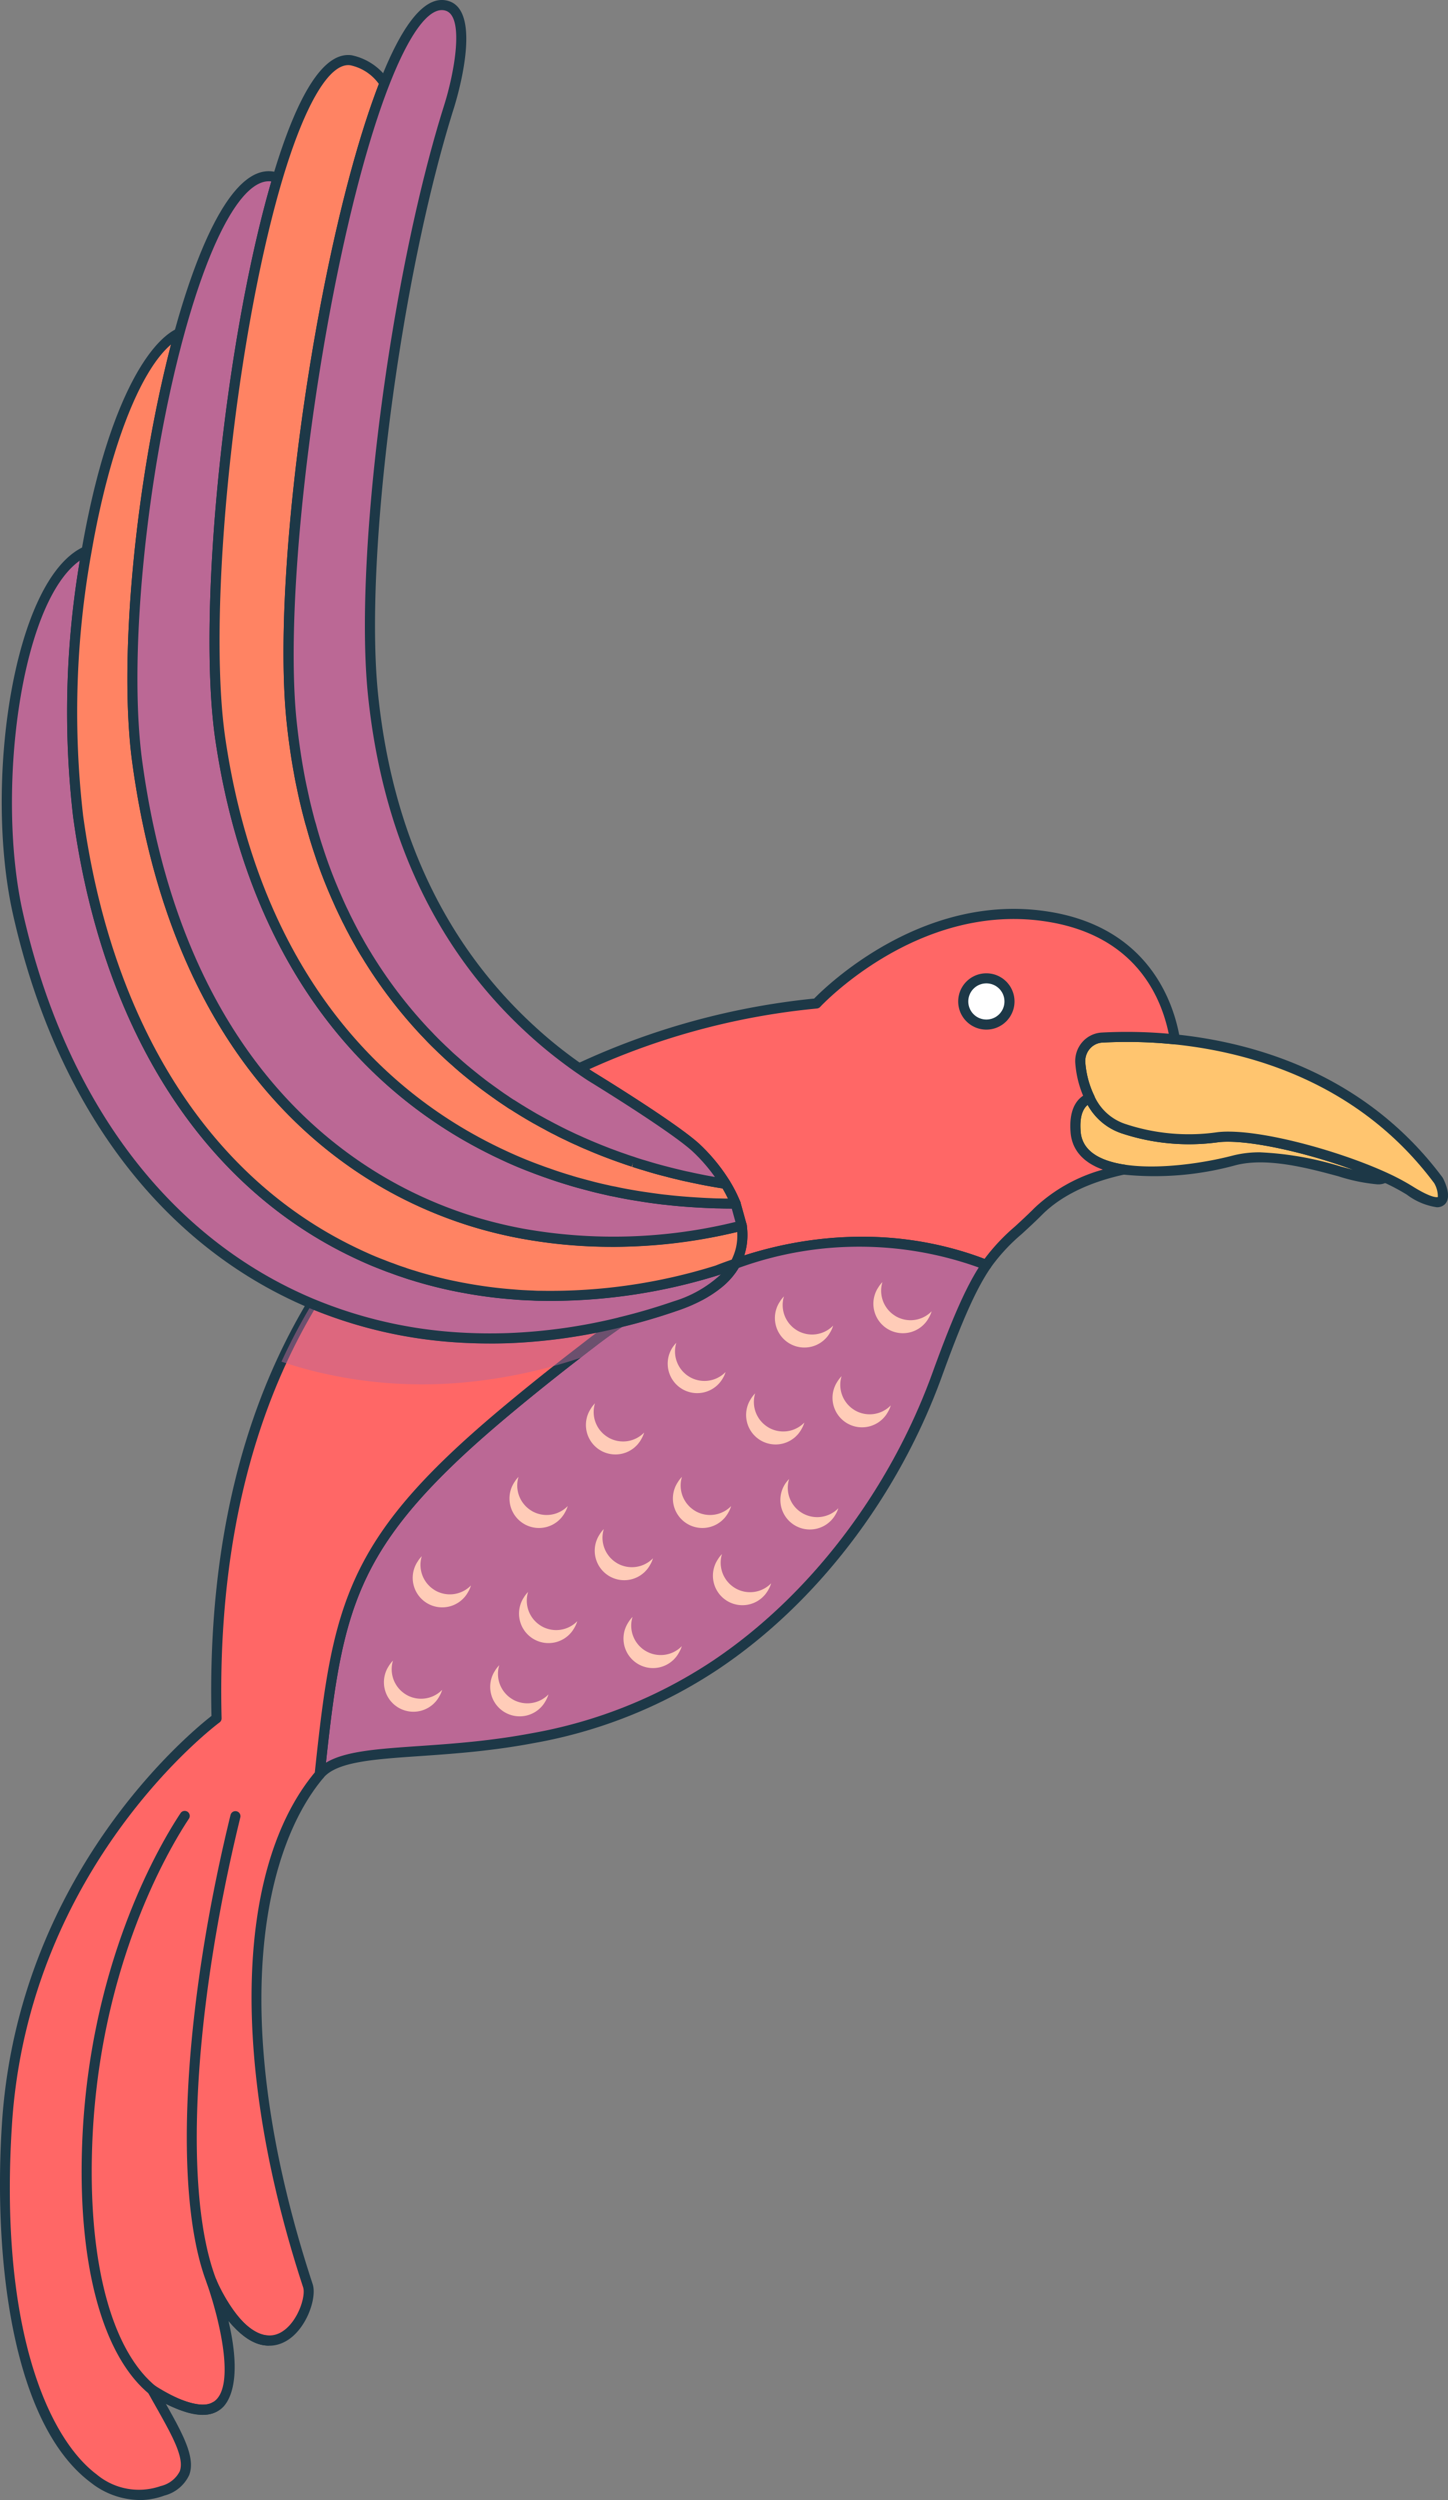 <svg id="Group_5623" data-name="Group 5623" xmlns="http://www.w3.org/2000/svg" xmlns:xlink="http://www.w3.org/1999/xlink" width="157.096" height="271.215" viewBox="0 0 157.096 271.215">
  <rect x="0" y="0" width="157.096" height="271.215" fill="#808080" stroke="none"/>
  <defs>
    <clipPath id="clip-path">
      <rect id="Rectangle_1200" data-name="Rectangle 1200" width="157.096" height="271.215" fill="none"/>
    </clipPath>
    <clipPath id="clip-path-2">
      <rect id="Rectangle_1199" data-name="Rectangle 1199" width="157.095" height="271.216" fill="none"/>
    </clipPath>
    <clipPath id="clip-path-3">
      <rect id="Rectangle_1198" data-name="Rectangle 1198" width="47.559" height="11.067" fill="none"/>
    </clipPath>
  </defs>
  <g id="Group_5622" data-name="Group 5622" clip-path="url(#clip-path)">
    <g id="Group_5621" data-name="Group 5621" transform="translate(0 -0.001)">
      <g id="Group_5620" data-name="Group 5620" clip-path="url(#clip-path-2)">
        <path id="Path_8555" data-name="Path 8555" d="M55.55,45.9c6.068-1.592,14.892,3.072,16.362,1.845-5.526-2.539-14.274-4.8-18.1-4.363a22.538,22.538,0,0,1-10.331-.947,6.151,6.151,0,0,1-3.6-3.316c-.956.393-1.705,1.4-1.528,3.681.18,2.436,2.323,3.641,5.188,4.092h.009A32.622,32.622,0,0,0,55.55,45.9" transform="translate(78.35 79.988)" fill="#ffc56f"/>
        <path id="Path_8556" data-name="Path 8556" d="M71.454,48.864a19.479,19.479,0,0,1-4.223-.871c-3.276-.883-7.767-2.092-11.174-1.2A33.183,33.183,0,0,1,43.851,47.8l-.033-.006c-4.442-.7-5.526-2.88-5.651-4.591-.216-2.771.9-3.827,1.863-4.226a.547.547,0,0,1,.7.265,5.62,5.62,0,0,0,3.285,3.036,21.791,21.791,0,0,0,10.1.923c4.147-.475,13.022,1.943,18.4,4.412a.545.545,0,0,1,.314.423.554.554,0,0,1-.192.493,1.8,1.8,0,0,1-1.175.332M58.761,45.39a35.006,35.006,0,0,1,8.754,1.547c.42.113.865.231,1.3.344-5.374-1.979-11.673-3.322-14.581-2.99a23.215,23.215,0,0,1-10.559-.968,6.532,6.532,0,0,1-3.654-3.081c-.618.505-.877,1.474-.767,2.883.14,1.912,1.723,3.118,4.7,3.593l.033,0c3.708.582,8.668-.164,11.783-.98a11.7,11.7,0,0,1,2.984-.35m-2.844.877h0Z" transform="translate(77.983 79.621)" fill="#1d3847"/>
        <path id="Path_8557" data-name="Path 8557" d="M43.121,46.879a22.538,22.538,0,0,0,10.331.947c3.83-.441,12.578,1.827,18.1,4.363a23.924,23.924,0,0,1,2.67,1.416c5.45,3.407,3.127-1.087,3.127-1.087C69.093,41.429,57.2,38.086,48.76,37.216a50.459,50.459,0,0,0-7.895-.2,2.541,2.541,0,0,0-2.36,2.81,10.4,10.4,0,0,0,1.011,3.736,6.151,6.151,0,0,0,3.6,3.316" transform="translate(78.706 75.543)" fill="#ffc56f"/>
        <path id="Path_8558" data-name="Path 8558" d="M77.547,55.794A7.1,7.1,0,0,1,74.3,54.433a22.614,22.614,0,0,0-2.606-1.379c-5.8-2.667-14.295-4.722-17.812-4.32a23.176,23.176,0,0,1-10.562-.968,6.689,6.689,0,0,1-3.928-3.6,11.125,11.125,0,0,1-1.066-3.928,3.158,3.158,0,0,1,.734-2.341A3.017,3.017,0,0,1,41.2,36.838a51.047,51.047,0,0,1,7.98.2c8.61.886,20.622,4.3,28.98,15.519.018.024.03.049.049.076.247.481,1,2.11.18,2.859a1.175,1.175,0,0,1-.84.3M54.924,47.589c4.476,0,12.313,2.214,17.227,4.47a25.1,25.1,0,0,1,2.731,1.449c2.268,1.422,2.765,1.178,2.771,1.178a2.819,2.819,0,0,0-.4-1.513C69.137,42.3,57.445,38.99,49.073,38.123a49.8,49.8,0,0,0-7.81-.192,1.929,1.929,0,0,0-1.37.682,2.04,2.04,0,0,0-.481,1.528,10.084,10.084,0,0,0,.962,3.544,5.625,5.625,0,0,0,3.282,3.042,21.819,21.819,0,0,0,10.1.923,9.859,9.859,0,0,1,1.166-.061" transform="translate(78.339 75.175)" fill="#1d3847"/>
        <path id="Path_8559" data-name="Path 8559" d="M20.633,49.322c.42.289.843.582,1.273.862,0,0,8.851,5.4,11.4,7.727a19.182,19.182,0,0,1,3.221,3.934,14.59,14.59,0,0,1,1.087,2.143l.664,2.4a6.543,6.543,0,0,1-.7,4.129c12.559-4.363,22.494-1.76,27.244.14,1.62-2.369,3.157-3.343,5.666-5.852,2.649-2.652,6.4-3.906,9.21-4.506-2.868-.448-5.015-1.656-5.191-4.092-.177-2.277.569-3.288,1.525-3.681a10.466,10.466,0,0,1-1.011-3.736,2.547,2.547,0,0,1,2.36-2.81,50.806,50.806,0,0,1,7.9.195c-.621-3.736-3.2-11.762-14.039-13.354-14.246-2.107-24.851,9.46-24.851,9.46a77.448,77.448,0,0,0-25.755,7.042" transform="translate(42.188 66.582)" fill="#ff6766"/>
        <path id="Path_8560" data-name="Path 8560" d="M65.18,71.567a.514.514,0,0,1-.2-.04c-4.728-1.891-14.5-4.427-26.863-.131a.545.545,0,0,1-.658-.779A5.935,5.935,0,0,0,38.1,66.86l-.645-2.332a13.787,13.787,0,0,0-1.035-2.034A18.48,18.48,0,0,0,33.3,58.679c-2.481-2.262-11.229-7.612-11.317-7.664-.441-.289-.859-.575-1.279-.865a.57.57,0,0,1-.244-.5.541.541,0,0,1,.3-.457A79.612,79.612,0,0,1,46.5,42.113c1.376-1.407,11.74-11.46,25.177-9.469,11.3,1.659,13.9,10.209,14.5,13.808a.542.542,0,0,1-.143.463.532.532,0,0,1-.454.167,49.793,49.793,0,0,0-7.81-.192,1.929,1.929,0,0,0-1.37.682,2.036,2.036,0,0,0-.475,1.528,10.017,10.017,0,0,0,.956,3.544.556.556,0,0,1,.024.435.542.542,0,0,1-.3.314c-.923.381-1.324,1.434-1.19,3.133.14,1.918,1.732,3.127,4.728,3.6a.547.547,0,0,1,.03,1.075c-2.655.566-6.36,1.781-8.936,4.357-.831.834-1.565,1.5-2.21,2.095A20.008,20.008,0,0,0,65.63,71.33a.544.544,0,0,1-.451.237M51.652,67.95a37.36,37.36,0,0,1,13.33,2.405,21.694,21.694,0,0,1,3.3-3.511c.636-.585,1.361-1.248,2.174-2.064a17.637,17.637,0,0,1,7.362-4.11c-2.664-.962-3.4-2.667-3.5-4.059-.18-2.3.551-3.416,1.361-3.958a11.307,11.307,0,0,1-.843-3.453,3.145,3.145,0,0,1,.734-2.341A3.023,3.023,0,0,1,77.709,45.8a51.108,51.108,0,0,1,7.259.131c-.874-4.238-3.8-10.784-13.452-12.2-13.8-2.04-24.26,9.174-24.364,9.289a.548.548,0,0,1-.375.174A77.64,77.64,0,0,0,22.1,49.779q.228.16.466.311c.35.213,8.912,5.45,11.466,7.782a19.745,19.745,0,0,1,3.319,4.049,15.05,15.05,0,0,1,1.13,2.229.322.322,0,0,1,.018.058l.667,2.4.015.073a7.427,7.427,0,0,1-.262,3.3A41.885,41.885,0,0,1,51.652,67.95" transform="translate(41.83 66.216)" fill="#1d3847"/>
        <path id="Path_8561" data-name="Path 8561" d="M11.39,102.036c2.2-2.6,8.644-2.153,17.093-3.063,1.9-.207,3.906-.478,5.983-.871a52.333,52.333,0,0,0,19.867-7.941c9.993-6.689,19.039-17.693,24.041-31.47,2.36-6.528,3.888-9.789,5.347-11.923-4.747-1.9-14.685-4.5-27.244-.14l-.055.1a7.379,7.379,0,0,1-1.611,1.909A14.518,14.518,0,0,1,50,51.217q-3.023,1.041-6.013,1.763l-.009.009c-1.05.709-2.1,1.471-3.166,2.293-.907.694-1.781,1.376-2.631,2.034-2.539,1.985-4.817,3.83-6.866,5.554-2.229,1.872-4.186,3.614-5.9,5.273C14.34,78.838,13.086,85.984,11.39,102.036" transform="translate(23.289 90.47)" fill="#bb6895"/>
        <path id="Path_8562" data-name="Path 8562" d="M11.756,102.951a.551.551,0,0,1-.542-.606C12.889,86.5,14.1,79.029,25.4,68.117c1.678-1.623,3.617-3.355,5.931-5.3,2.1-1.766,4.415-3.638,6.878-5.566l1.032-.8q.786-.612,1.6-1.239c1.057-.816,2.1-1.571,3.176-2.3a.608.608,0,0,1,.2-.1c1.939-.463,3.943-1.05,5.962-1.745A14.105,14.105,0,0,0,54.818,48.6a6.819,6.819,0,0,0,1.5-1.772l.024-.049a.623.623,0,0,1,.323-.3c12.7-4.412,22.759-1.8,27.628.149a.541.541,0,0,1,.32.347.555.555,0,0,1-.07.469c-1.535,2.241-3.066,5.66-5.286,11.8C74.529,72.264,65.69,83.831,55,90.983a52.738,52.738,0,0,1-20.071,8.026c-1.866.353-3.836.639-6.025.877-2.268.244-4.421.393-6.321.524-5,.344-8.948.615-10.413,2.347a.549.549,0,0,1-.417.195m32.825-49.1c-1.041.709-2.046,1.437-3.072,2.232q-.822.626-1.6,1.233l-1.032.8c-2.451,1.918-4.756,3.782-6.848,5.541-2.29,1.924-4.211,3.641-5.87,5.246-10.733,10.367-12.1,17.184-13.716,32.222,2.067-1.254,5.55-1.495,10.072-1.806,1.888-.131,4.031-.28,6.278-.521,2.159-.234,4.1-.518,5.94-.865a51.7,51.7,0,0,0,19.663-7.858c10.5-7.027,19.185-18.4,23.831-31.2,2.076-5.739,3.568-9.152,5.036-11.472a38.3,38.3,0,0,0-26.044.046,7.873,7.873,0,0,1-1.687,1.979A15.172,15.172,0,0,1,50.54,52.1c-2.016.694-4.019,1.282-5.958,1.751" transform="translate(22.923 90.102)" fill="#1d3847"/>
        <path id="Path_8563" data-name="Path 8563" d="M17.281,175.231c4.549-1.647,2.207-4.972-1.117-10.94,13.168,8.288,7.052-9.984,6.446-11.734a14.109,14.109,0,0,0,1.86,3.428c5.547,7.228,9.292-.843,8.583-3-8.653-26.364-6.491-46.276,1.27-55.462,1.7-16.055,2.95-23.2,14.024-33.894,1.711-1.659,3.672-3.4,5.9-5.273,2.052-1.723,4.33-3.568,6.869-5.554.849-.658,1.72-1.34,2.631-2.034,1.069-.825,2.119-1.583,3.163-2.293a60.062,60.062,0,0,1-12.118,1.711,54.853,54.853,0,0,1-5.581-.082,48.938,48.938,0,0,1-15.7-3.654,63.029,63.029,0,0,0-3.316,6.284c-4.64,10.078-7.447,22.75-7.042,38.7A62.334,62.334,0,0,0,.4,135.446c-1.851,28.791,7.9,43.034,16.88,39.785" transform="translate(0.354 94.982)" fill="#ff6766"/>
        <path id="Path_8564" data-name="Path 8564" d="M15.1,176.6a8.708,8.708,0,0,1-5.258-1.9C1.3,168.3-.73,150.4.211,135.777c1.745-27.083,20.427-42.443,22.735-44.24-.338-14.682,2.049-27.689,7.1-38.662a65.43,65.43,0,0,1,3.343-6.339.55.55,0,0,1,.679-.222A48.482,48.482,0,0,0,49.6,49.928c1.806.119,3.666.146,5.526.082a59.854,59.854,0,0,0,12.008-1.7.546.546,0,0,1,.435.983c-1.066.722-2.092,1.468-3.136,2.274-.548.417-1.081.831-1.6,1.236l-1.032.8c-2.451,1.918-4.756,3.782-6.848,5.538-2.293,1.927-4.214,3.641-5.873,5.249C38.035,75.059,36.912,81.971,35.222,97.949a.535.535,0,0,1-.125.3c-6.686,7.913-10.507,26.5-1.172,54.939.493,1.489-.706,5.021-3,6.233-1.367.725-3.52.892-6.132-2.235,1.617,6.866-.131,8.988-.8,9.521-1.3,1.035-3.276.849-6.016-.572,1.912,3.392,3.249,5.87,2.555,7.746a4.094,4.094,0,0,1-2.7,2.238h0a8,8,0,0,1-2.722.49m2.536-1h0ZM34.083,47.5a64.634,64.634,0,0,0-3.048,5.828C26.027,64.223,23.673,77.16,24.042,91.79a.539.539,0,0,1-.222.454c-.207.152-20.7,15.409-22.519,43.6-1.407,21.861,3.827,33.955,9.192,37.983a7.139,7.139,0,0,0,6.954,1.254,3.09,3.09,0,0,0,2.052-1.589c.545-1.468-.813-3.879-2.695-7.213-.247-.435-.5-.889-.761-1.358a.541.541,0,0,1,.1-.661.547.547,0,0,1,.667-.067c3.13,1.973,5.377,2.542,6.5,1.65,2.207-1.754.5-8.836-.862-12.742a.547.547,0,0,1,1.026-.381,13.359,13.359,0,0,0,1.787,3.294c1.285,1.675,3.221,3.456,5.152,2.433,1.839-.974,2.8-3.937,2.475-4.923-7.895-24.053-7.4-45.427,1.267-55.858C35.818,81.931,37.064,74.478,48.32,63.6c1.678-1.623,3.617-3.358,5.928-5.3,2.1-1.763,4.418-3.638,6.881-5.566l1.032-.8c.524-.4,1.057-.819,1.6-1.236.329-.256.655-.5.98-.743A60.138,60.138,0,0,1,55.161,51.1a55.893,55.893,0,0,1-5.636-.085A49.678,49.678,0,0,1,34.083,47.5" transform="translate(-0.001 94.614)" fill="#1d3847"/>
        <g id="Group_5619" data-name="Group 5619" transform="translate(30.539 139.111)" opacity="0.5" style="mix-blend-mode: multiply;isolation: isolate">
          <g id="Group_5618" data-name="Group 5618">
            <g id="Group_5617" data-name="Group 5617" clip-path="url(#clip-path-3)">
              <path id="Path_8565" data-name="Path 8565" d="M10.03,54.3c1.331.451,2.679.834,4.046,1.16a48.878,48.878,0,0,0,16.091,1.06,53.835,53.835,0,0,0,5.514-.825,54.315,54.315,0,0,0,5.273-1.327,63.477,63.477,0,0,0,6.406-2.332l.009-.009q2.841-1.2,5.648-2.707a13.829,13.829,0,0,0,4.57-3.626,14.518,14.518,0,0,1-4.814,2.576q-3.019,1.041-6.013,1.76l-.009.009a59.915,59.915,0,0,1-12.118,1.714,54.913,54.913,0,0,1-5.584-.082,48.938,48.938,0,0,1-15.7-3.654A63.67,63.67,0,0,0,10.03,54.3" transform="translate(-10.031 -45.69)" fill="#bb6895"/>
            </g>
          </g>
        </g>
        <path id="Path_8566" data-name="Path 8566" d="M77.331,97.668a60.592,60.592,0,0,1-19.145,2.762c-.289,0-.588-.009-.88-.027-.356-.009-.7-.027-1.057-.046s-.7-.049-1.05-.076a49.025,49.025,0,0,1-5.4-.712c-.037-.009-.073-.009-.113-.018-.4-.073-.8-.158-1.206-.244-1.1-.234-2.174-.505-3.243-.813-.262-.076-.524-.152-.776-.234-.329-.094-.655-.2-.974-.311a1.134,1.134,0,0,1-.131-.046c-.441-.14-.871-.289-1.3-.46-.335-.113-.664-.244-1-.374-.317-.122-.645-.253-.965-.384-.916-.384-1.824-.807-2.716-1.245C22.587,88.1,11.3,72.6,8,48.386a98.051,98.051,0,0,1,.916-28.754C1.478,22.893-1.743,44.769,1.478,59.006c4.89,21.654,16.728,35.937,31.9,42.285a48.938,48.938,0,0,0,15.708,3.654,55.725,55.725,0,0,0,5.581.085,60.131,60.131,0,0,0,12.118-1.714l.009-.009q3-.717,6.013-1.763c3.437-1.178,5.423-2.752,6.424-4.485-.618.207-1.236.411-1.854.591l-.046.018" transform="translate(0.476 40.143)" fill="#bb6895"/>
        <path id="Path_8567" data-name="Path 8567" d="M53.05,105.975c-1.23,0-2.451-.04-3.651-.119a49.53,49.53,0,0,1-15.881-3.693C17.433,95.431,5.988,80.275,1.3,59.492-1.922,45.264,1.318,22.885,9.045,19.5a.546.546,0,0,1,.758.594A97.825,97.825,0,0,0,8.89,48.677c3.039,22.272,13.366,38.835,29.074,46.639.953.472,1.83.874,2.682,1.23.311.128.633.259.95.378l.143.058c.28.11.554.216.834.308.423.164.837.311,1.3.46l.1.037c.353.125.67.222.99.314.259.085.505.155.752.228q1.626.47,3.227.813c.4.082.795.164,1.194.237.064.012.1.018.14.027a49.693,49.693,0,0,0,5.319.7c.347.027.688.055,1.035.073.387.021.712.04,1.047.049.3.018.585.027.865.027a60.113,60.113,0,0,0,18.972-2.737l.067-.024c.606-.174,1.23-.381,1.833-.585a.547.547,0,0,1,.645.795c-1.16,2-3.422,3.6-6.72,4.728-2.028.7-4.043,1.288-6,1.757a.325.325,0,0,1-.076.027,61.159,61.159,0,0,1-12.228,1.729q-1,.032-1.988.033M8.537,21.04c-6.485,4.582-9.1,25.268-6.175,38.211,4.613,20.43,15.826,35.313,31.577,41.9a48.56,48.56,0,0,0,15.534,3.611c1.806.119,3.666.146,5.526.082a59.759,59.759,0,0,0,11.938-1.681.435.435,0,0,1,.082-.027c1.936-.463,3.943-1.05,5.962-1.745a13.054,13.054,0,0,0,5.1-2.917l-.183.055-.058.018v0a61.3,61.3,0,0,1-19.316,2.789h-.006c-.289,0-.6-.012-.9-.03-.323-.009-.658-.027-1-.043-.411-.021-.761-.052-1.111-.079a50.056,50.056,0,0,1-5.465-.722,1.211,1.211,0,0,1-.146-.024c-.371-.067-.776-.152-1.184-.237-1.093-.234-2.2-.512-3.279-.825-.286-.082-.548-.158-.8-.241-.311-.088-.642-.195-.968-.308-.049-.015-.11-.037-.167-.061-.448-.14-.883-.3-1.3-.457-.271-.088-.563-.2-.859-.32l-.14-.055c-.32-.122-.652-.256-.974-.387-.877-.368-1.775-.779-2.752-1.264C21.434,88.325,10.9,71.467,7.806,48.826A98.357,98.357,0,0,1,8.537,21.04" transform="translate(0.125 39.776)" fill="#1d3847"/>
        <path id="Path_8568" data-name="Path 8568" d="M53.427,116.3a60.692,60.692,0,0,0,19.145-2.762l.046-.021c.645-.253,1.282-.487,1.909-.691a6.551,6.551,0,0,0,.7-4.132,56.575,56.575,0,0,1-23.77.871,47.367,47.367,0,0,1-5.161-1.245A46.845,46.845,0,0,1,38.161,105C23.8,97.488,12.893,82.14,9.65,58.388c-1.638-12.045.639-32.143,4.561-46.52-4.156,1.949-8,11.762-10.057,23.639a98.032,98.032,0,0,0-.92,28.751c3.307,24.221,14.593,39.712,29.372,47.053.889.441,1.8.862,2.716,1.248.32.131.645.262.965.384.338.131.664.262,1,.374.429.167.862.317,1.3.457a.7.7,0,0,0,.131.049c.317.113.645.216.974.308.253.085.515.161.776.234q1.6.466,3.24.816c.4.085.807.167,1.209.244.037.009.076.009.113.018a48.929,48.929,0,0,0,5.4.712c.347.027.691.055,1.047.073s.7.04,1.06.049c.289.018.591.027.88.027" transform="translate(5.238 24.267)" fill="#ff8363"/>
        <path id="Path_8569" data-name="Path 8569" d="M55.033,117.231c-.417,0-.834,0-1.251-.012-.3,0-.609-.009-.91-.03-.323-.006-.658-.024-1-.043-.408-.021-.758-.049-1.108-.079a49.96,49.96,0,0,1-5.465-.719,1.112,1.112,0,0,1-.149-.027c-.368-.067-.776-.152-1.184-.237-1.093-.234-2.2-.512-3.279-.825-.283-.082-.545-.155-.8-.241-.311-.088-.642-.192-.965-.308a1.616,1.616,0,0,1-.171-.058c-.448-.143-.883-.3-1.3-.46-.274-.088-.563-.2-.862-.32l-.14-.055c-.32-.122-.652-.253-.974-.387-.877-.365-1.775-.779-2.752-1.26C16.682,104.2,6.147,87.341,3.057,64.7a98.964,98.964,0,0,1,.92-28.922c2.67-15.394,7.106-22.513,10.367-24.038a.546.546,0,0,1,.758.636C10.973,27.5,9.018,47.4,10.553,58.681c3.818,27.981,17.455,40.571,28.221,46.2A46.178,46.178,0,0,0,51.918,109.4a55.8,55.8,0,0,0,23.545-.865.546.546,0,0,1,.67.46,7.125,7.125,0,0,1-.764,4.467.551.551,0,0,1-.311.256c-.572.189-1.187.411-1.882.682a.711.711,0,0,1-.085.027v.006a61.593,61.593,0,0,1-18.058,2.8M13.68,13.47c-3.4,2.874-6.7,11.378-8.626,22.5a97.75,97.75,0,0,0-.916,28.587C7.179,86.824,17.5,103.387,33.212,111.19c.953.472,1.833.877,2.682,1.233.311.125.636.256.95.374l.146.058c.277.11.551.216.834.311.42.164.834.311,1.294.457.061.021.082.03.1.04.353.122.67.219.986.311.262.088.508.158.752.228q1.626.47,3.23.813c.4.082.795.167,1.194.241.064.009.1.015.14.024a48.874,48.874,0,0,0,5.316.7c.35.03.688.058,1.038.076.384.018.709.037,1.044.046.3.018.585.034.877.027a59.935,59.935,0,0,0,18.959-2.734l.021-.009c.627-.247,1.2-.454,1.726-.633a5.8,5.8,0,0,0,.6-3.005,56.675,56.675,0,0,1-23.386.731,48.707,48.707,0,0,1-5.216-1.257,47.8,47.8,0,0,1-8.236-3.364C27.275,100.1,13.351,87.271,9.472,58.827c-1.507-11.061.3-30.3,4.208-45.357" transform="translate(4.878 23.901)" fill="#1d3847"/>
        <path id="Path_8570" data-name="Path 8570" d="M19.984,6.323C16.3,5.65,12.631,13,9.812,23.294c-3.922,14.377-6.2,34.475-4.561,46.52,3.243,23.752,14.152,39.1,28.511,46.611A46.845,46.845,0,0,0,41.9,119.75,47.367,47.367,0,0,0,47.06,121a56.576,56.576,0,0,0,23.77-.871l-.664-2.4c-.591,0-1.181,0-1.772-.018-.244,0-.487-.009-.74-.018-.46-.021-.916-.04-1.367-.067-1.218-.067-2.418-.158-3.614-.3-.283-.03-.554-.058-.825-.094-.582-.076-1.151-.149-1.723-.244s-1.133-.18-1.687-.28c-.457-.085-.916-.171-1.367-.274-.271-.046-.542-.1-.813-.167-.639-.14-1.285-.289-1.912-.46-.356-.094-.7-.186-1.047-.28-.32-.085-.639-.177-.956-.271-.018,0-.027-.009-.049-.018q-1.274-.379-2.527-.825c-.393-.131-.786-.28-1.172-.423a.381.381,0,0,1-.091-.037q-1.9-.7-3.73-1.574c-.344-.158-.691-.326-1.029-.5-.983-.487-1.939-1-2.883-1.544C27.5,102.611,17.4,88.6,14.272,67.387,12.192,53.3,15.4,23.547,20.48,6.463Z" transform="translate(9.638 12.842)" fill="#bb6895"/>
        <path id="Path_8571" data-name="Path 8571" d="M57.048,122.792a53.168,53.168,0,0,1-9.731-.889,48.789,48.789,0,0,1-5.219-1.26,47.622,47.622,0,0,1-8.233-3.364c-11-5.751-24.918-18.579-28.8-47.022-1.55-11.405.417-31.5,4.576-46.739,1.885-6.878,5.794-18.287,10.8-17.364l.052.012.5.14a.551.551,0,0,1,.374.682c-5.2,17.51-8.212,47-6.193,60.69,2.883,19.553,11.984,34.268,26.321,42.556.99.566,1.921,1.069,2.856,1.528.332.167.673.335,1.014.49,1.2.569,2.433,1.093,3.69,1.559l.058.024.033.012.247.088c.3.113.606.225.91.329.792.283,1.608.551,2.509.816a.44.44,0,0,1,.067.027c.308.088.615.18.92.259.35.094.694.189,1.05.283.536.143,1.117.283,1.888.454.271.064.53.119.792.161.469.11.923.192,1.373.274.545.1,1.1.195,1.665.277s1.139.167,1.714.244c.268.037.533.064.81.091,1.108.131,2.28.225,3.59.3.451.027.9.046,1.361.064.244.009.478.018.716.018.6.018,1.187.018,1.769.018a.545.545,0,0,1,.527.4l.667,2.4a.555.555,0,0,1-.055.423.539.539,0,0,1-.344.253,60.233,60.233,0,0,1-14.267,1.769M19.876,7.194c-2.908,0-6.309,6.129-9.177,16.612C6.57,38.923,4.616,58.829,6.15,70.106c3.818,27.984,17.455,40.571,28.221,46.2a46.257,46.257,0,0,0,8.044,3.285,47.861,47.861,0,0,0,5.1,1.233,55.684,55.684,0,0,0,22.994-.734l-.4-1.452c-.457,0-.913,0-1.373-.018h-.009c-.228,0-.478-.009-.734-.018-.463-.021-.926-.04-1.379-.067-1.327-.073-2.521-.171-3.645-.3-.28-.027-.557-.058-.837-.1-.582-.073-1.157-.149-1.735-.244s-1.139-.18-1.7-.283c-.466-.085-.932-.174-1.388-.277-.253-.043-.539-.1-.822-.171-.776-.171-1.373-.314-1.924-.463-.353-.091-.7-.186-1.047-.28-.323-.085-.645-.18-.968-.274v0a.432.432,0,0,1-.088-.03c-.9-.268-1.729-.536-2.518-.819-.3-.1-.621-.219-.932-.335l-.244-.088a.983.983,0,0,1-.131-.052c-1.276-.475-2.53-1-3.736-1.58-.344-.158-.7-.329-1.038-.5-.953-.472-1.906-.983-2.914-1.562-14.636-8.461-23.922-23.45-26.857-43.344-2.019-13.668.926-42.93,6.068-60.62a1.736,1.736,0,0,0-.28-.021M49.16,113.865h0" transform="translate(9.281 12.473)" fill="#1d3847"/>
        <path id="Path_8572" data-name="Path 8572" d="M61.668,126.155c.253.009.5.018.74.018.591.018,1.181.018,1.769.018a14.283,14.283,0,0,0-1.084-2.143q-1-.155-1.988-.338c-.365-.064-.719-.14-1.084-.216-.32-.064-.649-.131-.965-.2-.347-.067-.694-.149-1.032-.234-.411-.094-.831-.2-1.245-.311-.831-.2-1.656-.438-2.472-.691-.393-.113-.786-.234-1.169-.365l-.131-.049c-.338-.1-.667-.213-1-.335-.524-.18-1.047-.375-1.571-.572-.722-.271-1.434-.554-2.137-.862-.393-.158-.786-.329-1.169-.515-.365-.149-.722-.32-1.078-.5a1.953,1.953,0,0,0-.195-.094c-.347-.158-.694-.329-1.032-.515-.374-.18-.749-.375-1.123-.591-.329-.167-.645-.347-.965-.524-.195-.1-.384-.216-.582-.329-.758-.441-1.507-.9-2.247-1.376h-.009c-.207-.131-.411-.271-.618-.411-.356-.234-.712-.478-1.057-.731-.283-.2-.554-.4-.825-.591-.292-.216-.582-.423-.862-.645-.049-.04-.1-.076-.149-.113-.253-.2-.505-.4-.761-.6-.28-.225-.551-.451-.822-.676-.338-.28-.676-.569-1-.871-.347-.3-.694-.609-1.032-.935-.289-.262-.578-.545-.862-.825-.1-.094-.2-.2-.3-.289-.292-.283-.572-.572-.834-.862-.3-.3-.582-.6-.853-.91a49.964,49.964,0,0,1-5.094-6.65c-.216-.338-.432-.673-.636-1.02q-.48-.758-.929-1.574c-.216-.375-.42-.758-.627-1.151-.167-.311-.329-.627-.487-.947-.158-.3-.3-.6-.451-.907-.222-.46-.438-.929-.645-1.4-.6-1.337-1.16-2.716-1.665-4.147-.152-.423-.292-.843-.432-1.276-.3-.889-.572-1.8-.825-2.734-.091-.3-.177-.6-.253-.907-.131-.487-.253-.983-.374-1.489-.131-.554-.262-1.124-.375-1.7s-.234-1.142-.338-1.723c-.317-1.742-.569-3.541-.767-5.386C14.24,57.028,19.69,21.042,26.1,4.643a5.9,5.9,0,0,0-3.645-2.481c-2.816-.393-5.59,4.814-7.959,12.766C9.418,32.009,6.205,61.765,8.282,75.85c3.13,21.216,13.226,35.227,26.589,42.952.947.545,1.9,1.06,2.886,1.547.338.167.682.338,1.029.5,1.218.582,2.463,1.105,3.727,1.574a.461.461,0,0,0,.094.037c.384.14.776.289,1.172.42.831.3,1.675.572,2.527.825a.1.1,0,0,0,.049.018c.317.094.636.189.953.271.347.094.694.189,1.05.283.627.167,1.273.317,1.909.457.274.067.545.122.816.171.451.1.907.186,1.367.271.554.1,1.114.2,1.687.28s1.142.171,1.723.244c.271.04.542.067.825.094,1.2.14,2.4.234,3.614.3.451.03.907.049,1.367.067" transform="translate(15.625 4.379)" fill="#ff8363"/>
        <path id="Path_8573" data-name="Path 8573" d="M64.542,127.106c-.6,0-1.194,0-1.787-.021h-.012c-.228,0-.475-.006-.734-.018-.463-.018-.926-.037-1.379-.064-1.327-.073-2.521-.171-3.645-.3-.28-.027-.557-.055-.834-.094-.582-.073-1.16-.152-1.739-.244s-1.139-.18-1.7-.283c-.463-.088-.932-.174-1.388-.277-.253-.043-.536-.1-.822-.171-.776-.171-1.37-.314-1.921-.463-.356-.094-.7-.186-1.05-.28-.32-.085-.645-.18-.968-.277l-.088-.03c-.9-.268-1.729-.539-2.518-.822-.3-.1-.618-.216-.932-.332l-.241-.091a.619.619,0,0,1-.134-.052c-1.273-.472-2.53-1-3.736-1.577-.344-.158-.694-.329-1.038-.5-.95-.472-1.906-.983-2.914-1.562C20.326,111.182,11.04,96.193,8.105,76.3c-2.037-13.808.986-43.53,6.226-61.159C17.056,6,19.925,1.573,22.893,1.987a6.408,6.408,0,0,1,4,2.7.548.548,0,0,1,.073.524C20.47,21.841,15.214,57.991,16.926,74.28c.2,1.869.457,3.669.761,5.343.1.575.213,1.142.335,1.705s.241,1.139.371,1.684c.119.5.241.993.371,1.474.076.311.155.6.247.889.268.986.533,1.872.819,2.722.143.432.28.849.429,1.267.472,1.34,1.011,2.685,1.65,4.107q.306.7.639,1.379l.091.195c.116.234.225.469.35.7.164.332.32.639.484.941.207.4.408.776.621,1.142.292.533.6,1.053.916,1.553.21.353.42.685.633,1.02a50.233,50.233,0,0,0,5.039,6.577c.274.311.545.6.834.889.274.3.545.582.828.856.1.1.192.192.286.277.3.292.578.566.862.825.3.289.609.572,1.02.929.335.3.664.588,1,.865.268.219.536.445.816.667.253.207.5.4.752.594l.061.046.094.073c.2.158.4.311.612.46l.234.174c.265.192.533.387.813.582.347.253.7.49,1.044.722l.061.04c.164.113.332.225.5.332l.067.037c.725.469,1.474.929,2.226,1.364l.149.085c.137.079.271.158.411.231.326.183.639.356.959.524.387.219.752.411,1.108.582.314.171.627.329,1.026.512a1.649,1.649,0,0,1,.174.082c.438.219.77.371,1.078.5.362.174.722.332,1.169.515.618.271,1.288.542,2.122.856.518.195,1.038.39,1.556.566.341.122.658.231.986.332l.082.027.091.033c.35.119.737.237,1.12.347.874.271,1.672.5,2.454.688.417.113.831.216,1.236.308.338.085.673.167,1.008.231.292.067.566.122.834.18l.329.067c.3.058.588.119.883.174.655.119,1.315.231,1.973.335a.549.549,0,0,1,.384.253,15.023,15.023,0,0,1,1.127,2.229.541.541,0,0,1-.055.508.547.547,0,0,1-.451.241m-2.488-1.13c.244.009.481.018.716.018.317.009.624.015.932.015-.174-.362-.368-.731-.585-1.1-.585-.091-1.169-.192-1.748-.3-.3-.055-.6-.116-.907-.18l-.329-.067c-.28-.058-.563-.116-.84-.18-.335-.064-.691-.149-1.038-.237-.408-.094-.837-.2-1.257-.314-.789-.192-1.608-.423-2.491-.7-.39-.11-.792-.234-1.184-.368l.11-.542-.174.518c-.03-.009-.061-.018-.091-.03-.3-.094-.639-.21-.986-.335-.521-.174-1.05-.374-1.58-.572-.856-.323-1.541-.6-2.165-.874-.454-.183-.837-.35-1.19-.524-.3-.122-.655-.286-1.081-.5l-.049-.024a.9.9,0,0,0-.094-.046c-.46-.21-.8-.378-1.105-.548-.353-.167-.743-.371-1.13-.594-.311-.161-.636-.341-.959-.524-.14-.073-.289-.158-.438-.244l-.146-.085c-.74-.429-1.474-.877-2.189-1.337l-.006,0a.613.613,0,0,1-.143-.085c-.174-.113-.347-.231-.521-.35l-.055-.037c-.356-.234-.719-.484-1.072-.74-.274-.192-.548-.393-.822-.591l-.234-.171c-.219-.161-.435-.32-.649-.49L36.5,113.8a.542.542,0,0,1-.094-.07c-.253-.195-.508-.393-.764-.6-.277-.222-.554-.451-.828-.676q-.516-.434-1.02-.889c-.417-.362-.743-.658-1.044-.95-.28-.253-.578-.542-.865-.828-.088-.079-.195-.186-.292-.28-.3-.289-.591-.591-.862-.892-.286-.286-.575-.594-.856-.913a51.083,51.083,0,0,1-5.146-6.717c-.219-.341-.438-.685-.645-1.035-.32-.508-.639-1.047-.938-1.589-.213-.371-.423-.761-.633-1.163-.164-.3-.326-.624-.487-.947-.128-.241-.244-.481-.365-.734l-.091-.189c-.225-.463-.445-.938-.655-1.413-.649-1.446-1.2-2.822-1.684-4.186-.149-.426-.292-.853-.432-1.288-.292-.868-.566-1.772-.834-2.762-.091-.289-.177-.6-.256-.923-.128-.478-.253-.98-.375-1.489-.134-.563-.265-1.139-.381-1.72q-.183-.849-.338-1.732c-.311-1.7-.569-3.523-.773-5.423-1.748-16.639,3.383-52.1,10-69.291a5.112,5.112,0,0,0-3.1-2.028c-2.235-.32-4.92,4.2-7.359,12.377-5.2,17.513-8.212,47-6.193,60.687C12.069,95.691,21.173,110.409,35.51,118.7c.986.566,1.921,1.069,2.853,1.528.332.167.673.332,1.014.49,1.2.569,2.436,1.093,3.69,1.559l.058.024.033.012.247.088c.3.113.606.225.91.326.792.286,1.608.554,2.512.819l.067.024c.3.091.612.18.919.262.347.094.694.189,1.047.28.536.146,1.117.289,1.888.454.271.067.53.119.792.164.469.107.923.192,1.373.274.548.1,1.1.195,1.665.277s1.139.167,1.714.241c.271.04.536.067.81.094,1.111.128,2.28.225,3.59.3.451.03.9.049,1.361.067m-18.877-3.648h0" transform="translate(15.263 4.009)" fill="#1d3847"/>
        <path id="Path_8574" data-name="Path 8574" d="M57.695,128.056a19.182,19.182,0,0,0-3.221-3.934c-2.548-2.323-11.4-7.727-11.4-7.727-.429-.28-.853-.569-1.273-.862-.469-.326-.938-.664-1.394-1.011a47.842,47.842,0,0,1-3.915-3.258c-9-8.291-15.361-20.223-17.029-36.168-1.62-15.409,2.606-46.027,8.233-63.887,0,0,3.1-9.853-.167-10.93C25.317-.452,22.949,2.9,20.7,8.652,14.292,25.05,8.842,61.036,10.624,77.977c.195,1.845.448,3.645.767,5.386.1.582.216,1.151.338,1.723s.244,1.133.375,1.7c.122.505.244,1,.375,1.489.073.308.158.609.253.907.253.938.524,1.845.822,2.734.143.432.283.853.432,1.276.505,1.431,1.069,2.81,1.668,4.15.2.466.42.935.645,1.394.149.308.289.609.448.907.161.32.32.636.487.947.207.393.414.776.627,1.151.3.545.609,1.069.929,1.574.207.347.42.685.636,1.02a50.24,50.24,0,0,0,5.1,6.65c.28.311.56.618.849.91.274.289.554.579.834.862.094.091.2.195.3.289.28.28.569.554.862.825.335.326.682.636,1.029.935q.493.452,1,.871c.271.225.545.451.825.676.253.207.505.4.758.6.046.037.1.073.149.113.283.225.572.429.862.645.271.2.545.393.825.591.347.253.7.5,1.06.731.2.14.411.28.618.411h.009q1.11.717,2.247,1.376c.2.113.384.225.582.329.317.177.636.356.962.524.375.207.752.4,1.127.591.344.177.682.347,1.029.515a2.033,2.033,0,0,1,.2.094c.353.167.709.338,1.075.5.384.177.779.347,1.172.515.7.3,1.413.591,2.134.862.524.2,1.05.393,1.574.572.338.122.664.234,1,.335.046.021.085.03.131.049.384.131.776.253,1.172.365.813.253,1.638.487,2.472.691.411.113.834.216,1.245.311.338.085.682.167,1.029.234.32.073.645.14.965.207.365.073.722.149,1.087.213.655.122,1.321.234,1.985.338" transform="translate(21.023 0.368)" fill="#bb6895"/>
        <path id="Path_8575" data-name="Path 8575" d="M58.063,128.971a.747.747,0,0,1-.085-.006c-.67-.1-1.34-.216-2-.341-.3-.055-.6-.116-.9-.177l-.329-.07c-.28-.055-.563-.113-.84-.18-.335-.064-.691-.149-1.038-.234-.408-.094-.837-.2-1.257-.314-.789-.195-1.608-.423-2.491-.7-.39-.113-.792-.237-1.184-.371l.11-.539-.174.518-.094-.034c-.3-.091-.639-.207-.983-.332-.521-.177-1.05-.374-1.58-.572-.676-.256-1.382-.539-2.159-.871-.4-.174-.8-.344-1.184-.524-.362-.155-.722-.326-1.084-.5l-.058-.03c-.03-.012-.061-.03-.1-.043-.4-.192-.737-.362-1.087-.542-.375-.189-.755-.387-1.139-.6-.317-.164-.642-.347-.965-.527-.14-.073-.289-.158-.438-.247l-.149-.082c-.737-.429-1.474-.88-2.186-1.337l-.006,0a.625.625,0,0,1-.143-.088c-.174-.113-.347-.231-.524-.35l-.052-.033c-.356-.237-.719-.484-1.072-.743-.277-.192-.551-.39-.822-.588l-.234-.174c-.219-.158-.435-.32-.649-.49l-.055-.04-.1-.073c-.25-.192-.505-.393-.761-.6-.28-.222-.554-.448-.828-.676-.344-.286-.688-.582-1.02-.889-.417-.359-.743-.655-1.044-.947-.3-.277-.585-.548-.868-.828-.085-.079-.192-.186-.289-.283-.3-.3-.578-.588-.856-.883s-.572-.6-.859-.916A51.276,51.276,0,0,1,19.335,105c-.219-.344-.438-.685-.649-1.038-.32-.505-.636-1.044-.935-1.589-.213-.371-.423-.761-.633-1.16-.167-.3-.326-.627-.487-.947-.128-.241-.247-.484-.365-.734l-.091-.189c-.228-.466-.448-.941-.655-1.416-.649-1.449-1.2-2.819-1.684-4.186-.149-.423-.292-.849-.435-1.285-.289-.868-.563-1.772-.831-2.762-.091-.292-.18-.6-.256-.923-.128-.478-.253-.98-.375-1.492-.134-.569-.256-1.133-.378-1.708s-.237-1.154-.341-1.742c-.311-1.7-.572-3.523-.773-5.423C8.687,61.668,13.888,25.9,20.559,8.821,23.125,2.257,25.649-.672,28.067.129c3.675,1.212.853,10.553.518,11.613-5.849,18.561-9.761,48.9-8.212,63.665,1.559,14.907,7.231,26.961,16.855,35.824a46.989,46.989,0,0,0,3.87,3.224c.457.344.923.676,1.382,1,.429.3.84.579,1.261.849.35.216,8.912,5.45,11.466,7.782a19.828,19.828,0,0,1,3.319,4.049.546.546,0,0,1-.463.834M35.1,119.314a.267.267,0,0,1,.064.037c.728.469,1.477.926,2.226,1.361l.149.088q.206.119.411.228c.329.183.639.359.962.524.384.21.749.4,1.117.588.35.18.682.347,1.026.512.03.009.1.046.164.076.378.183.728.347,1.09.505.39.18.776.347,1.166.515.761.323,1.452.6,2.113.853.518.192,1.038.39,1.556.563.338.122.658.231.986.332l.079.03a.708.708,0,0,1,.094.033c.35.119.734.237,1.117.347.877.271,1.675.493,2.454.688.42.113.834.213,1.236.308.338.082.676.164,1.011.228.292.067.563.125.834.18l.329.067c.3.061.585.122.883.174.247.046.493.091.74.134a18.264,18.264,0,0,0-2.439-2.789c-2.481-2.262-11.229-7.609-11.317-7.664-.441-.286-.859-.575-1.279-.865-.5-.347-.968-.688-1.434-1.038a49.105,49.105,0,0,1-3.958-3.294c-9.825-9.049-15.61-21.334-17.2-36.515-1.565-14.876,2.369-45.433,8.254-64.106,1.136-3.608,2.186-9.585.183-10.245C26.009.6,23.829,3.46,21.576,9.22,15.078,25.853,9.823,62,11.534,78.289c.2,1.872.457,3.669.761,5.343.1.578.213,1.142.335,1.708s.241,1.127.371,1.684c.119.5.241.99.371,1.474.073.311.155.6.247.886.265.99.533,1.872.819,2.725.14.429.28.846.429,1.264.472,1.34,1.011,2.682,1.65,4.11.2.463.417.926.639,1.376l.091.195c.116.237.225.469.347.7.167.332.323.642.484.944.207.393.411.77.624,1.139.292.533.6,1.053.913,1.556.21.353.423.685.636,1.017a50.031,50.031,0,0,0,5.039,6.577c.274.3.551.606.834.889.28.3.557.588.834.862.091.094.186.189.28.274.292.289.572.554.856.816.3.3.615.578,1.026.935.332.3.664.591.993.865.271.222.539.445.819.667.253.207.5.4.752.6l.061.046.094.07c.2.161.4.311.612.463l.234.171c.265.192.533.387.81.582.35.256.7.493,1.047.722l.058.043c.167.113.335.225.5.332" transform="translate(20.654 0)" fill="#1d3847"/>
        <path id="Path_8576" data-name="Path 8576" d="M16.1,130.014c-2.271,0-5.237-1.742-5.873-2.268-4.963-4.1-7.621-13.646-7.289-26.194.521-19.906,8.309-33.181,10.684-36.774a.546.546,0,1,1,.91.6c-2.332,3.532-9.99,16.585-10.5,36.2-.323,12.206,2.189,21.435,6.89,25.32,1.014.837,4.82,2.676,6.175,1.784a.546.546,0,0,1,.6.913,2.884,2.884,0,0,1-1.6.414" transform="translate(5.946 131.95)" fill="#1d3847"/>
        <path id="Path_8577" data-name="Path 8577" d="M15.482,122.506h0c-3.818-.006-6.567-6.57-6.683-6.851C5.185,106.12,6.2,86.223,11.4,64.949a.547.547,0,0,1,1.063.259C7.316,86.28,6.278,105.925,9.816,115.254c.7,1.7,3.1,6.156,5.666,6.159a.547.547,0,0,1,0,1.093" transform="translate(13.61 131.95)" fill="#1d3847"/>
        <path id="Path_8578" data-name="Path 8578" d="M34.323,37.368a2.509,2.509,0,1,0,2.509-2.509,2.509,2.509,0,0,0-2.509,2.509" transform="translate(70.18 71.277)" fill="#fff"/>
        <path id="Path_8579" data-name="Path 8579" d="M37.2,40.79a3.055,3.055,0,1,1,3.054-3.057A3.058,3.058,0,0,1,37.2,40.79m0-5.018a1.962,1.962,0,1,0,1.964,1.961A1.963,1.963,0,0,0,37.2,35.772" transform="translate(69.812 70.909)" fill="#1d3847"/>
        <path id="Path_8580" data-name="Path 8580" d="M33.476,49.371a3.192,3.192,0,0,0,3.919-.521,3.084,3.084,0,0,1-.3.691,3.2,3.2,0,1,1-5.5-3.261,3.345,3.345,0,0,1,.463-.6,3.2,3.2,0,0,0,1.422,3.69" transform="translate(63.68 93.405)" fill="#ffccb8"/>
        <path id="Path_8581" data-name="Path 8581" d="M29.967,49.881a3.192,3.192,0,0,0,3.919-.521,3.084,3.084,0,0,1-.3.691,3.2,3.2,0,1,1-5.5-3.261,3.344,3.344,0,0,1,.463-.6,3.2,3.2,0,0,0,1.422,3.69" transform="translate(56.505 94.448)" fill="#ffccb8"/>
        <path id="Path_8582" data-name="Path 8582" d="M28.941,53.335a3.192,3.192,0,0,0,3.919-.521,3.085,3.085,0,0,1-.3.691,3.2,3.2,0,1,1-5.5-3.261,3.345,3.345,0,0,1,.463-.6,3.2,3.2,0,0,0,1.422,3.69" transform="translate(54.407 101.51)" fill="#ffccb8"/>
        <path id="Path_8583" data-name="Path 8583" d="M23.234,53.691a3.192,3.192,0,0,0,3.919-.521,3.23,3.23,0,0,1-.3.691,3.2,3.2,0,1,1-5.5-3.261,3.087,3.087,0,0,1,.463-.6,3.188,3.188,0,0,0,1.422,3.69" transform="translate(42.735 102.238)" fill="#ffccb8"/>
        <path id="Path_8584" data-name="Path 8584" d="M26.332,56.311a3.192,3.192,0,0,0,3.919-.521,3.084,3.084,0,0,1-.3.691,3.2,3.2,0,1,1-5.5-3.261,3.345,3.345,0,0,1,.463-.6,3.2,3.2,0,0,0,1.422,3.69" transform="translate(49.073 107.595)" fill="#ffccb8"/>
        <path id="Path_8585" data-name="Path 8585" d="M30.15,56.388a3.2,3.2,0,0,0,3.922-.521,3.241,3.241,0,0,1-.308.691A3.2,3.2,0,1,1,28.732,52.7a3.19,3.19,0,0,0,1.419,3.69" transform="translate(56.88 107.753)" fill="#ffccb8"/>
        <path id="Path_8586" data-name="Path 8586" d="M23.547,58.171a3.192,3.192,0,0,0,3.919-.521,3.084,3.084,0,0,1-.3.691,3.2,3.2,0,1,1-5.5-3.261,3.345,3.345,0,0,1,.463-.6,3.2,3.2,0,0,0,1.422,3.69" transform="translate(43.378 111.399)" fill="#ffccb8"/>
        <path id="Path_8587" data-name="Path 8587" d="M27.758,59.062a3.192,3.192,0,0,0,3.919-.521,3.084,3.084,0,0,1-.3.691,3.2,3.2,0,1,1-5.5-3.261,3.344,3.344,0,0,1,.463-.6,3.2,3.2,0,0,0,1.422,3.69" transform="translate(51.989 113.22)" fill="#ffccb8"/>
        <path id="Path_8588" data-name="Path 8588" d="M20.509,56.311a3.192,3.192,0,0,0,3.919-.521,3.085,3.085,0,0,1-.3.691,3.2,3.2,0,1,1-5.5-3.261,3.345,3.345,0,0,1,.463-.6,3.2,3.2,0,0,0,1.422,3.69" transform="translate(37.167 107.595)" fill="#ffccb8"/>
        <path id="Path_8589" data-name="Path 8589" d="M17.061,59.139a3.192,3.192,0,0,0,3.919-.521,3.085,3.085,0,0,1-.3.691,3.2,3.2,0,1,1-5.5-3.261,3.345,3.345,0,0,1,.463-.6,3.2,3.2,0,0,0,1.422,3.69" transform="translate(30.116 113.378)" fill="#ffccb8"/>
        <path id="Path_8590" data-name="Path 8590" d="M20.849,60.412a3.192,3.192,0,0,0,3.919-.521,3.085,3.085,0,0,1-.3.691,3.2,3.2,0,1,1-5.5-3.261,3.345,3.345,0,0,1,.463-.6,3.2,3.2,0,0,0,1.422,3.69" transform="translate(37.862 115.981)" fill="#ffccb8"/>
        <path id="Path_8591" data-name="Path 8591" d="M24.573,61.3a3.2,3.2,0,0,0,3.922-.521,3.1,3.1,0,0,1-.308.691,3.2,3.2,0,1,1-5.5-3.261,3.087,3.087,0,0,1,.463-.6,3.19,3.19,0,0,0,1.419,3.69" transform="translate(45.477 117.803)" fill="#ffccb8"/>
        <path id="Path_8592" data-name="Path 8592" d="M16.035,62.858a3.192,3.192,0,0,0,3.919-.521,3.085,3.085,0,0,1-.3.691,3.2,3.2,0,1,1-5.5-3.261,3.345,3.345,0,0,1,.463-.6,3.2,3.2,0,0,0,1.422,3.69" transform="translate(28.019 120.982)" fill="#ffccb8"/>
        <path id="Path_8593" data-name="Path 8593" d="M19.822,63.022a3.192,3.192,0,0,0,3.919-.521,3.085,3.085,0,0,1-.3.691,3.2,3.2,0,1,1-5.5-3.261,3.345,3.345,0,0,1,.463-.6,3.2,3.2,0,0,0,1.422,3.69" transform="translate(35.762 121.317)" fill="#ffccb8"/>
        <path id="Path_8594" data-name="Path 8594" d="M26.132,51.535a3.2,3.2,0,0,0,3.922-.521,2.964,2.964,0,0,1-.308.691,3.2,3.2,0,1,1-5.036-3.861,3.2,3.2,0,0,0,1.422,3.69" transform="translate(48.665 97.83)" fill="#ffccb8"/>
        <path id="Path_8595" data-name="Path 8595" d="M32.02,52.724a3.192,3.192,0,0,0,3.919-.521,3.085,3.085,0,0,1-.3.691,3.2,3.2,0,1,1-5.5-3.261,3.345,3.345,0,0,1,.463-.6,3.2,3.2,0,0,0,1.422,3.69" transform="translate(60.703 100.261)" fill="#ffccb8"/>
      </g>
    </g>
  </g>
</svg>
